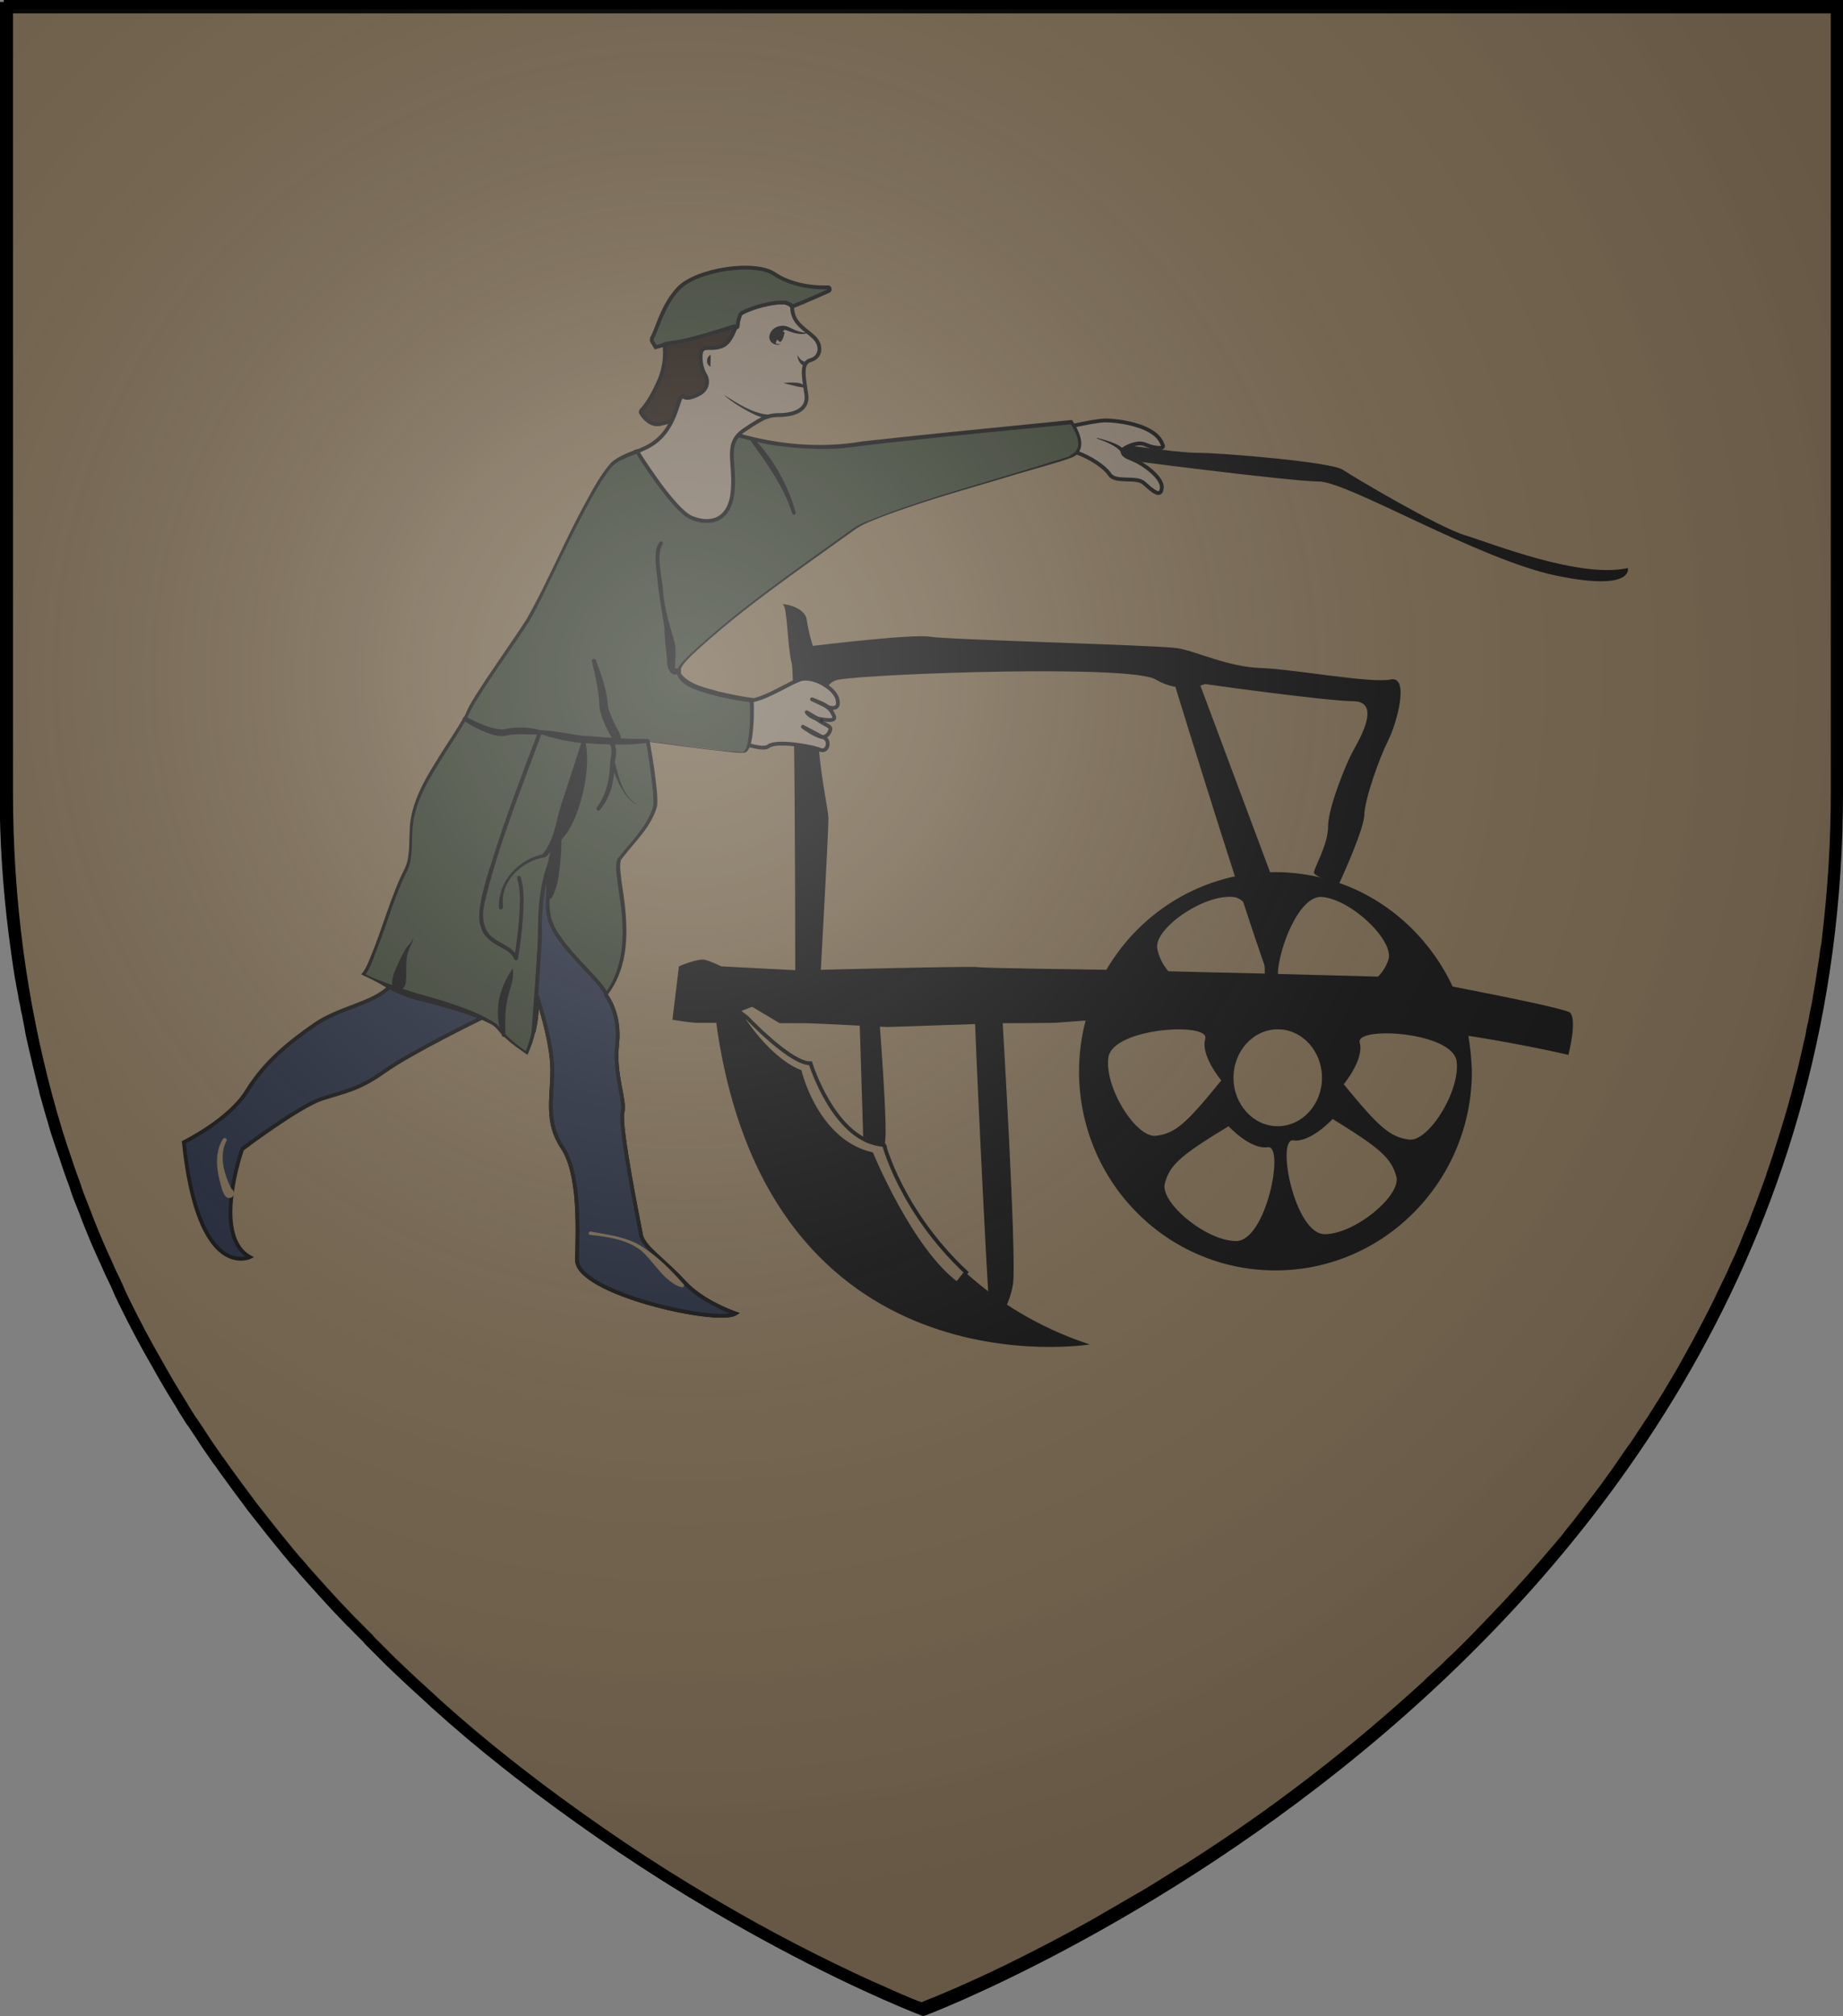 <?xml version="1.0" encoding="utf-8"?>
<!-- Generator: Adobe Illustrator 28.2.0, SVG Export Plug-In . SVG Version: 6.00 Build 0)  -->
<svg version="1.1" id="svg4906" xmlns="http://www.w3.org/2000/svg" xmlns:xlink="http://www.w3.org/1999/xlink" x="0px" y="0px"
	 viewBox="0 0 483.2 528.5" style="enable-background:new 0 0 483.2 528.5;" xml:space="preserve">
<rect x="0" y="0" width="483.2" height="528.5" fill="#808080" stroke="none"/>
<style type="text/css">
	.st0{fill:#75654E;stroke:#000000;stroke-width:3;}
	.st1{fill:#141414;}
	.st2{fill:#75654E;stroke:#141414;stroke-miterlimit:10;}
	.st3{fill:#7F7365;stroke:#141414;stroke-miterlimit:10;}
	.st4{fill:none;stroke:#141414;stroke-linecap:round;stroke-linejoin:round;stroke-miterlimit:10;}
	.st5{fill:none;stroke:#000000;stroke-linecap:round;stroke-linejoin:round;stroke-miterlimit:10;}
	.st6{fill:none;stroke:#000000;stroke-miterlimit:10;}
	.st7{fill:#23293A;stroke:#141414;stroke-miterlimit:10;}
	.st8{fill:#373D30;}
	.st9{fill:#23293A;stroke:#141414;stroke-linecap:round;stroke-linejoin:round;stroke-miterlimit:10;}
	.st10{fill:#75654E;}
	.st11{fill:#211811;stroke:#141414;stroke-miterlimit:10;}
	.st12{fill:#373D30;stroke:#141414;stroke-miterlimit:10;}
	.st13{fill:url(#shine_00000093881636339052201550000008560028866386272674_);stroke:#000000;stroke-width:2.41;}
</style>
<g id="Layer_4">
	<path class="st0" d="M481.5,2v205.8c0,12.7-0.8,25.4-2.3,38c-0.1,0.9-0.2,1.9-0.4,2.8s-0.2,1.9-0.4,2.8c-0.5,3.4-1,6.7-1.6,10
		c-0.1,0.4-0.1,0.9-0.2,1.3c-0.2,0.8-0.3,1.6-0.5,2.4c-0.2,0.8-0.3,1.8-0.5,2.7l-0.5,2.2l-0.2,1.2c-0.1,0.7-0.3,1.4-0.5,2.2
		c-0.5,2.4-1.1,4.7-1.6,7l-0.6,2.3l-0.5,2c-1,3.9-2.1,7.8-3.3,11.6c-0.3,1-0.6,1.9-0.9,2.9l-0.6,1.9c-0.2,0.6-0.4,1.2-0.6,1.9
		l-1.1,3.3c-0.4,1.1-0.7,2-1,3c-0.5,1.3-0.9,2.5-1.4,3.8c-0.4,1-0.7,2-1.1,3l-0.2,0.5c-0.4,1.1-0.9,2.2-1.3,3.4s-0.9,2.2-1.3,3.2
		c0,0.1-0.1,0.3-0.2,0.4c-0.4,1-0.8,2-1.2,3s-0.8,1.8-1.1,2.6l-0.7,1.5c-0.5,1.1-1,2.1-1.4,3.1c-0.5,1-0.9,2-1.4,2.9l-1,2.1
		c-0.3,0.6-0.6,1.2-0.9,1.9c-0.6,1.3-1.3,2.6-2,4c-1.7,3.3-3.4,6.6-5.2,9.8l-2,3.6l-0.1,0.2c-1.4,2.5-2.9,4.9-4.3,7.3
		c-0.7,1.2-1.5,2.4-2.2,3.5c-0.1,0.2-0.2,0.3-0.3,0.5c-0.6,0.9-1.1,1.8-1.7,2.7l-0.7,1c-0.6,1-1.3,2-2,3l-0.1,0.2c-0.7,1-1.3,2-2,3
		L428,380c-1.5,2.2-3,4.3-4.5,6.5l-0.3,0.4c-0.8,1.1-1.5,2.1-2.3,3.2s-1.7,2.2-2.5,3.3c-1.5,2-3.1,4-4.6,6l-0.8,1
		c-0.7,0.9-1.5,1.8-2.2,2.8l-2.2,2.6l-0.6,0.7l-2.4,2.8c-1.9,2.2-3.8,4.4-5.7,6.5c-0.8,0.8-1.5,1.7-2.3,2.5l-2.2,2.4
		c-2,2.1-4,4.2-5.9,6.2c-1.8,1.9-3.7,3.8-5.5,5.6c-0.9,0.9-1.8,1.8-2.8,2.7s-1.8,1.8-2.8,2.7l-2.3,2.1c-0.7,0.6-1.4,1.3-2,1.9
		c-19.2,17.6-39.8,33.5-61.8,47.5c-0.9,0.6-1.7,1.1-2.6,1.6c-4.3,2.7-8.4,5.3-12.5,7.6l-2.4,1.4l-2.4,1.4l-2.3,1.3l-2.2,1.3
		c-8.3,4.7-15.9,8.6-22.4,11.8l-1.6,0.8c-10.6,5.1-18.1,8.2-21,9.3l-0.4,0.2l-0.6,0.2l-0.1,0.1h-0.1l-0.2-0.1h-0.2l-1.1-0.4
		l-0.5-0.2c-0.9-0.3-2-0.8-3.4-1.4l-0.5-0.2c-1.8-0.8-3.9-1.7-6.3-2.8l-1.4-0.6c-13.6-6.2-26.9-13.1-39.7-20.6
		c-0.8-0.5-1.6-0.9-2.4-1.4c-15.5-9.1-30.4-19.2-44.8-30l-2.6-2c-1-0.8-2-1.5-3-2.3l-2.8-2.2c-6.2-4.9-12.4-10.1-18.6-15.7l-1.5-1.4
		c-1.5-1.4-3.1-2.8-4.6-4.2l-1.7-1.6l-1.8-1.7l-2-1.9c-1.1-1.1-2.2-2.2-3.3-3.3c-0.8-0.8-1.7-1.7-2.5-2.5l-0.2-0.3
		c-0.8-0.8-1.7-1.7-2.5-2.5c-0.7-0.7-1.3-1.4-2-2l-2-2.1l-0.1-0.1l-2.1-2.2c-2.2-2.4-4.5-4.9-6.7-7.4c-0.7-0.8-1.4-1.5-2-2.3
		c-0.6-0.7-1.1-1.3-1.7-1.9l-2-2.4c-2.8-3.4-5.6-6.9-8.4-10.5c-0.8-1-1.5-1.9-2.2-2.9c-1.9-2.5-3.7-5-5.6-7.6l-1.7-2.4
		c-0.1-0.2-0.2-0.3-0.4-0.5c-0.6-0.9-1.2-1.7-1.8-2.6c-1-1.4-1.9-2.8-2.8-4.2c-0.7-1.1-1.5-2.2-2.2-3.3l-0.2-0.2l-2.2-3.5
		c-0.1-0.1-0.1-0.2-0.2-0.4c-0.7-1.1-1.4-2.3-2.1-3.4s-1.5-2.5-2.2-3.7c-0.7-1.2-1.4-2.4-2.1-3.7c-3.1-5.3-6-10.8-8.8-16.5
		c-0.3-0.7-0.7-1.4-1-2.1c-0.2-0.4-0.4-0.9-0.6-1.4c-0.4-0.9-0.8-1.8-1.2-2.6c-0.4-0.8-0.8-1.6-1.2-2.5l-0.2-0.5
		c-0.3-0.6-0.5-1.2-0.8-1.8l-0.3-0.6c-0.3-0.6-0.5-1.2-0.8-1.8c-1-2.2-1.9-4.4-2.8-6.6c-0.4-1-0.8-2-1.2-3.1
		c-0.1-0.3-0.2-0.5-0.3-0.8c-0.4-1-0.8-2-1.2-3c-0.4-1-0.7-1.8-1-2.7l-0.2-0.7c-0.2-0.5-0.3-0.9-0.5-1.4c-0.7-1.8-1.3-3.6-1.9-5.4
		c-0.2-0.6-0.4-1.2-0.6-1.8c-0.3-0.8-0.5-1.5-0.8-2.3c-0.1-0.4-0.3-0.8-0.4-1.2c-0.3-0.8-0.5-1.6-0.8-2.4c-0.3-1-0.6-2.1-0.9-3.1
		c-0.2-0.6-0.4-1.3-0.6-2c-0.4-1.3-0.7-2.6-1.1-3.9c-0.2-0.7-0.4-1.3-0.5-2c-0.1-0.5-0.3-1-0.4-1.5c-0.3-1.2-0.6-2.5-0.9-3.7
		c-0.2-0.7-0.3-1.4-0.5-2.1c-0.1-0.3-0.1-0.6-0.2-0.9c-0.4-1.5-0.7-3.1-1.1-4.7c-0.3-1.2-0.5-2.3-0.7-3.5c-0.1-0.7-0.3-1.4-0.4-2.1
		c-0.1-0.7-0.3-1.6-0.5-2.4c0-0.2-0.1-0.3-0.1-0.5c-0.1-0.8-0.3-1.6-0.5-2.5c-0.1-0.8-0.3-1.8-0.5-2.8s-0.3-1.8-0.5-2.7
		c-0.6-3.7-1.1-7.4-1.6-11.2c-1.6-12.5-2.4-25.2-2.4-37.8V2H481.5z"/>
</g>
<g>
	<path class="st1" d="M411.2,276.5c0,0-10.4-2.5-26.2-5c-12.2-1.9-27.7-3.8-44-4.5c-26.4-1.1-46.7-0.2-56.5,0.5
		c-4,0.3-6.3,0.5-6.5,0.5c-0.8,0.2-15.5,0.2-15.5,0.2l-29.8,1c0,0-20-1-21.2-1c-0.4,0-3.3,0-7.1,0l-7.2-4.3l-3.4,1.3l1.8,1.4
		c0,0,0.6,0.6,1.6,1.6c-0.5,0-1.1,0-1.6,0c-2.8,0-5.6,0-7.8-0.1c-2.6,0-4.4,0-4.9,0c-1.8,0-6.6-0.8-6.6-0.8l1.7-14
		c0,0,5-2.2,6.9-1.7c1.8,0.5,4.2,1.7,4.2,1.7l19.4,1c0,0,0-34.9-0.3-58.8c-0.1-6.5-0.2-12.2-0.3-16.2c-0.1-3.1-0.2-5.2-0.4-5.7
		c-1-3.9-1.1-14.6-2.2-15.1c-1-0.5,5.7,0.3,6.2,3.9c0.5,3.5,1.6,6.9,1.6,6.9s26-3.2,30.8-2.4c4.7,0.8,59.7,2.2,64.8,3
		c5,0.8,13.1,4.9,21.9,5.2c8.7,0.3,28.9,4.1,34,3c5-1,1.7,11.3-0.7,16.1c-2.4,4.8-6.1,15.3-6.2,19.4c-0.1,3.6-5.4,15.4-6.5,17.8
		c-0.1,0.3-0.2,0.4-0.2,0.4s-3.1-1-5-1.9c-0.8-0.4-1.5-0.8-1.5-1.1c-0.2-1,3.7-7.2,3.7-12.2c0-5,4.9-16.8,6.4-19.5
		c1.5-2.8,7.9-13.2,0.2-13.3c-7.7-0.1-38.9-4.5-38.9-4.5s-6.2,2.8-12.9-1.2c-6.7-3.9-72.1-1.6-82.9,0c-1.3,0.2-2.3,0.8-3.1,1.8
		c-1,1.1-1.6,2.7-2,4.6c0,0,0,0.1,0,0.1c-0.3,1.2-0.4,2.6-0.5,4v0c0,0,0,0,0,0c0,0.1,0,0.1,0,0.2c-0.1,1.3-0.1,2.6,0,3.9
		c0,0.1,0,0.2,0,0.3c0,1.2,0.1,2.3,0.2,3.5c0.7,8.1,2.5,16.2,2.5,18c0,3.7-2,39.7-2,39.7s39.2-1,41.2-0.7c1.9,0.3,29.3,0.6,33.9,0.7
		c0.4,0,0.6,0,0.6,0s6.6,0.2,15.9,0.4c7.3,0.2,16.3,0.4,25.1,0.6c1.1,0,2.2,0.1,3.3,0.1c10.5,0.3,20.3,0.5,26.3,0.7
		c3.4,0.1,5.6,0.2,5.9,0.2c0.7,0.1,6.7,1.1,14,2.5c12.4,2.4,28.7,5.7,30.2,6.7C413.6,267.3,411.2,276.5,411.2,276.5z"/>
	<path class="st1" d="M225.3,265.3l1.5,48c0,0,5.4-7.5,5.4-16.6c0-9.1-1.9-32.8-1.9-32.8L225.3,265.3z"/>
	<path class="st1" d="M307.6,178.2c0,0,23.2,75.7,27.4,83.8v-28l-21.4-57.3L307.6,178.2z"/>
	<path class="st1" d="M287.4,115.5c0,0,20.4,3.2,26.7,3.2s34.8,2.4,37.9,4.4c3,2,24.9,15,32.1,17.2c7.2,2.2,30.1,11.4,42.7,8.6
		c0,0,1.7,6.2-18.7,2c-20.4-4.2-54.7-24.7-62.4-24.7c-7.7,0-54.2-6.1-54.2-6.1L287.4,115.5z"/>
	<path class="st1" d="M285.7,352.4c0,0-84.3,13.7-97.9-84.2l0,0l3-5.1l3,2.2l1.8,1.4c0,0,0.6,0.6,1.6,1.6
		c3.3,3.3,11.2,10.6,15.1,10.4c0,0,6.4,20.7,19.3,21.4c0,0,4.6,17.7,21.6,33.5C261.2,340.8,271.7,347.8,285.7,352.4z"/>
	<path class="st2" d="M253.3,333.5l-2.4,3c-12.1-8.9-22.4-34-22.4-34c-14.5-3.4-18.8-21.6-18.8-21.6c-6-2.4-11.3-8.8-14-12.6
		c-1.2-1.7-1.9-2.9-1.9-2.9l0.2-0.1l1.8,1.4c0,0,0.6,0.6,1.6,1.6c3.3,3.3,11.2,10.6,15.1,10.4c0,0,6.4,20.7,19.3,21.4
		C231.7,299.9,236.3,317.6,253.3,333.5z"/>
	<path class="st1" d="M385,271.6c-0.8-4.5-2.1-8.7-4-12.7c-5.9-12.8-16.7-22.9-30-27.5c-1.7-0.6-3.5-1.1-5.2-1.5
		c-3.7-0.8-7.5-1.3-11.4-1.3c-18.9,0-35.4,10.3-44.4,25.7c-2.4,4.1-4.2,8.6-5.4,13.3c-1.1,4.2-1.7,8.7-1.7,13.2
		c0,28.9,23,52.2,51.5,52.2c28.4,0,51.5-23.4,51.5-52.2C385.8,277.7,385.5,274.6,385,271.6z M346.6,235.1
		c7.9,0.7,19.1,11.7,17.4,16.5c-0.6,1.7-1.4,3.1-2.8,4.5c-2.5,2.5-6.8,4.9-15,9.2c0,0-5.2-6.7-9.8-6.4c-1.1,0.1-1.5-1.3-1.4-3.5
		C335.2,248.7,340.6,234.6,346.6,235.1z M323.3,235.1c5.5,0.5,8.5,13.1,8.3,20.3c-0.1,3.1-0.8,5.2-2.1,4.9c-4.5-1-10.7,4.7-10.7,4.7
		c-6.4-4.7-10.1-7.6-12.3-10.2c-1.8-2.1-2.6-3.9-3.1-6.2C302.5,243.5,315.4,234.4,323.3,235.1z M290.6,277.2
		c1-7.8,26.7-9.4,25.4-4.9c-1.3,4.4,4.2,10.9,4.2,10.9c-9.1,11.2-12,13.9-17.1,14.5C297.9,298.4,289.5,285,290.6,277.2z
		 M324.1,325.3c-7.9,0-20-10.1-18.7-15.1c1.3-5,4.4-7.5,16.7-15c0,0,5.7,6.2,10.3,5.5C336.9,300.1,332,325.3,324.1,325.3z
		 M323.4,282.5c0-7,5.2-12.7,11.6-12.7c6.4,0,11.6,5.7,11.6,12.7c0,7-5.2,12.7-11.6,12.7C328.6,295.2,323.4,289.5,323.4,282.5z
		 M347.3,323.5c-7.9,0-12.8-25.2-8.2-24.6c4.5,0.7,10.3-5.6,10.3-5.6c12.3,7.6,15.3,10.1,16.7,15.1
		C367.4,313.4,355.2,323.5,347.3,323.5z M369.4,298.7c-5.1-0.7-8-3.4-17.1-14.5c0,0,5.4-6.5,4.2-10.9c-1.3-4.4,24.4-2.9,25.4,4.9
		C382.9,286,374.5,299.4,369.4,298.7z"/>
	<g>
		<path class="st3" d="M216.9,185.3c0.8,0.6,1.2,1.2,1.7,2.3c1,2-3.7,0.8-4.4,0.7c0,0,0,0-0.1,0l0,0c0,0,0,0,0,0.1
			c0.1,0.1,0.2,0.2,0.4,0.3c1.3,1.1,3.5,1.6,3.2,2.5c-0.5,2-2,2-2.1,2c2.2,0.3,1.7,4.3-0.7,3.3c-0.2-0.1-0.4-0.2-0.6-0.2
			c-1.4-0.5-3.8-0.9-6.2-1.2c-2.8-0.3-5.6-0.3-6.6,0.5c-0.9,0.7-3,0.3-5.2-0.3c-2.8-0.8-5.6-2.1-5.6-2.1l2.9-3.2c0,0-0.1-6,3.5-6.4
			c2.9-0.4,7.4-3,10.6-4.6c0.7-0.3,1.3-0.6,1.8-0.8c1.9-0.8,4.8,0,7,1.5c1.6,1,2.9,2.5,3.1,3.8C220.3,186.6,216.9,185.3,216.9,185.3
			z"/>
		<path class="st4" d="M211.5,186.7c0.8,1.1,2.4,1.7,3.8,2.2c0,0,0,0,0,0L211.5,186.7z"/>
		<path class="st4" d="M212.9,183.3c2,0.8,3.2,1.3,4,1.9L212.9,183.3z"/>
		<path class="st5" d="M215.4,188.9C215.3,188.9,215.3,188.9,215.4,188.9"/>
		<path class="st4" d="M210.5,190.5c0,0,3,2.3,5.1,2.7L210.5,190.5z"/>
		<path class="st3" d="M304.3,117.4c-0.9,0-2.2-0.1-3.8-0.8c-2-1-4.7,0.3-5.8,1c-0.3,0.2-0.4,0.5-0.4,0.9c0.3,1.1,1.6,1.4,3.1,2.1
			c2,0.8,7.5,4.5,7.2,7.3c-0.2,2.8-2.6,0.6-4.7-1.3c-2.1-1.8-7.5,0.1-9-2.3c-1.2-1.8-4.9-4.4-8.7-5.7c-1.1-0.4-2.2-0.7-3.2-0.8
			c-4.6-0.6-2.8-5.1-2.8-5.1c0.2,0,2.4-0.5,5.1-1.1c3.2-0.7,7-1.4,8.5-1.4c2.7,0,13.3,1,15,6.4C305.1,117,304.8,117.4,304.3,117.4z"
			/>
		<path class="st6" d="M192.8,344.3c-4.7,2.9-41.7-5.4-41.5-14.1c0.2-8.8,0.7-22.6-3.8-29.4c-4.5-6.7-2.7-12.8-2.7-20.4
			c0-7.6-4-19.3-4-19.3c0.1,3.7-0.3,6.8-0.9,9.3c0.7-9.8,1.8-24.5,1.7-25.6c-0.1-1.7-0.2-14.2,3.8-21c-1.3,5.6-2.7,13.5-1.1,17.8
			c2.6,7.3,14.4,16.3,14.6,19.3c0,0,3.8,4.7,2.9,12.8c-0.9,8.1,2.2,14.6,1.4,17.9c-0.9,3.4,4.3,29.2,4.9,32.3
			c0.7,3.1,6.3,6.7,11.2,12.1C184.2,341.4,192.8,344.3,192.8,344.3z"/>
		<path class="st7" d="M126.3,266.8c0,0-18.5,9-25.5,14c-6.9,4.9-10.3,5.2-16.4,7.2s-20.9,13.2-20.9,13.2s-8.1,22.7,2,28.3
			c0,0-13.5,6.5-17.3-30.1c0,0,11.9-5.8,16.6-13.5c4.7-7.6,11.2-12.8,17.7-17.3c6.5-4.5,15.3-5.5,19.6-9.9c0.8,0.3,1.5,0.6,2.3,0.9
			c0,0,0,0,0,0c1.9,0.8,3.8,1.4,5.4,1.8C113.9,262.5,121.4,264.7,126.3,266.8C126.3,266.8,126.3,266.8,126.3,266.8z"/>
		<g>
			<path class="st8" d="M282.3,118.6c-0.3,0.4-0.8,0.7-1.4,0.9c-4.9,2-49.8,14.1-56.3,18.6c-6.5,4.5-46.2,32.5-46.5,37.7
				c-0.3,5.2,19.2,7.6,19.2,7.6s0.3,7.9-0.8,11.7c-0.3,1.1-0.8,1.9-1.4,2c-2.7,0.2-25.1-2.9-25.1-2.9s2,11.4,2,16.1
				c0,4.7-8.1,12.8-9.4,14.8c-1.3,2,1.6,11.2,1.3,20.6c-0.1,5-1.5,8.9-2.8,11.5c-1.1,2.3-2.2,3.5-2.2,3.5c-0.2-3-12-12-14.6-19.3
				c-1.5-4.4-0.2-12.2,1.1-17.8c-4,6.8-3.9,19.3-3.8,21c0.1,1.2-1,15.9-1.7,25.6c0,0,0,0,0,0c-0.8,3.7-1.8,5.8-1.8,5.8
				s-3.6-2.4-5.9-4.8c-0.6-0.6-1.1-1.2-1.5-1.8c-0.5-0.8-2.2-1.8-4.4-2.8c0,0,0,0,0,0c-4.9-2.2-12.4-4.4-16.3-5.3
				c-1.6-0.4-3.5-1.1-5.4-1.8c0,0,0,0,0,0c-0.8-0.3-1.5-0.6-2.3-0.9c-3.8-1.6-7.1-3.3-7.1-3.3c2.2-2,8.1-22,10.8-26.7
				c2.7-4.7,0.7-9.6,2.7-17c1.8-6.6,10.4-18.4,13.2-23.4c0.2-0.3,0.3-0.6,0.5-0.9c0.1-0.2,0.2-0.4,0.3-0.6
				c1.4-3.6,12.3-18.8,15.9-24.4c3.6-5.6,17.3-37.5,22.7-41.3c1.3-0.9,3.3-1.9,5.9-2.8c0,0,9.5,15.4,14.3,17.4
				c4.7,2,10.1,0.9,10.8-7c0.6-6.9-1.6-11.2,1.4-14.6c0.7,0.1,1.4,0.3,2,0.5c0.5,0.2,1,0.3,1.5,0.5c8.4,2.3,21,2.6,25.6,1.8
				c4.9-0.9,58.3-6,58.3-6s0.2,0.3,0.5,0.8C282.4,113.1,284.1,116.6,282.3,118.6z"/>
			<g>
				<path class="st1" d="M282.6,118.9c-0.6,0.6-1.4,1-2.1,1.2c-2.1,0.8-4.3,1.4-6.4,2c0,0-8.6,2.5-8.6,2.5
					c-12.8,3.9-25.8,7.3-38.1,12.4c-1.3,0.6-2.6,1.3-3.8,2.2c-14.4,10.4-29.4,20.5-42.3,32.6c-1.1,1.3-3.8,3.3-2.5,5.1
					c2.4,2.7,6.4,3.4,9.8,4.4c3,0.7,6,1.3,9,1.7c0.1,3.4,0.1,6.8-0.4,10.2c-0.2,1.3-0.4,2.6-1.3,3.7c-0.2,0.2-0.4,0.3-0.7,0.4
					c-1.9,0.1-3.8-0.2-5.6-0.4c-6.6-0.7-13.1-1.6-19.7-2.5c0,0,0.4-0.4,0.4-0.4c0.5,2.9,1,5.8,1.4,8.8c0.3,2.8,0.8,5.6,0.6,8.4
					c-1.4,5.3-5.6,9.2-8.9,13.4c-0.2,0.3-0.4,0.5-0.6,0.8c-0.5,1.7,0,3.5,0.1,5.3c1.6,10.1,3,21.5-3.7,30.2c0,0-0.5,0.7-0.5,0.7
					s-0.1-0.9-0.1-0.9c-0.1-0.8-0.7-1.5-1.2-2.1c-1.6-2.1-3.5-3.9-5.3-5.9c-3.4-3.9-7.7-7.9-8.6-13.4c-0.7-5.3,0.5-10.7,1.6-15.9
					c0,0,0.7,0.3,0.7,0.3c-1,1.7-1.6,3.5-2.1,5.4c-1.6,5.7-1.6,11.6-1.7,17.5c-0.5,7.9-1.1,15.7-1.6,23.6c-0.2,0.8-0.5,2.1-0.8,3
					c-0.4,1.1-0.8,2.2-1.3,3.3c-2.9-2-5.8-4-8-6.8c-1.1-1.3-2.9-1.8-4.4-2.6c-2.3-0.9-7.3-2.5-10.6-3.4c-3.9-1.1-8-1.8-11.6-3.6
					c0,0,0-0.6,0-0.6c0,0,0.6,0.9,0.6,0.9c-1.5-0.6-3.2-1.7-4.6-2.5c-1.6-0.9-3.3-1.7-5-2.5c1.2-1.3,1.8-3,2.5-4.7
					c3-7.1,5.4-16.2,8.9-23c1.4-2.9,1.1-6.3,1.3-9.5c0-6.7,3.3-12.8,6.8-18.4c2.5-4.2,5.4-8.2,7.8-12.5c0.6-1.5,1.4-3,2.3-4.4
					c4.4-7,9.2-13.6,13.7-20.5c5.7-10,10-20.7,15.6-30.8c2-3.6,3.9-7.3,6.7-10.4c2-1.7,4.5-2.6,6.9-3.5c2.4,3.8,5,7.6,7.7,11.1
					c2.7,3.3,5.6,7.3,10.3,7.2c4.9,0.2,6.7-5,6.6-9.2c0.4-4.4-1.8-9.6,1.5-13.3c10.6,3,21.8,4.1,32.8,2.2c18.1-2,36.6-3.8,54.8-5.6
					c0,0,0.2,0,0.2,0s0.1,0.2,0.1,0.2C282.8,112.8,284.6,116.4,282.6,118.9L282.6,118.9z M282,118.3c1.7-2.1-0.1-5.3-1.4-7.3
					c0,0,0.4,0.2,0.4,0.2c-14.6,1.4-29.2,2.8-43.8,4.4c-4.1,0.4-12.5,1.4-16.4,1.9c-5.5,0.4-11.1,0.1-16.6-0.6
					c-3.6-0.4-7.3-1.5-10.8-2.3c0,0,0.3-0.1,0.3-0.1c-1.5,1.6-1.6,3.9-1.5,6c0.2,4.4,1,9.2-1.2,13.3c-1.8,3.3-6,3.9-9.2,2.6
					c-3.2-1.3-5.3-4.3-7.4-6.8c-2.7-3.5-5.3-7.2-7.6-10.9c0,0,0.4,0.1,0.4,0.1c-1.5,0.6-3.1,1.2-4.5,1.9c-1.5,0.7-2.6,1.8-3.5,3.2
					c-1.9,2.6-3.5,5.5-5.1,8.4c-3.1,5.8-6,11.7-8.8,17.6c-2.2,4.4-4.2,9-6.7,13.2c-4.5,6.9-9.4,13.5-13.7,20.5
					c-0.9,1.4-1.6,2.8-2.3,4.3c-2.4,4.4-5.3,8.4-7.8,12.6c-3.4,5.5-6.7,11.4-6.7,18.1c-0.2,3.3,0.1,6.8-1.4,9.8
					c-2.7,5.1-5,12.9-7.1,18.4c-1.3,3.1-2.1,6.4-4.1,9.1c0,0-0.1-0.7-0.1-0.7c1.5,0.7,3.1,1.5,4.7,2c1.7,0.7,3.8,1.3,5.4,1.9
					c0,0,0,0.7,0,0.7c0,0-0.6-0.9-0.6-0.9c3.6,1.4,7.2,2.2,10.8,3.3c5.2,1.7,10,3.3,14.2,6c0.5,0.4,1,0.9,1.4,1.5
					c1.9,2.4,4.4,4.3,6.9,6.1c0,0-0.6,0.2-0.6,0.2c0.8-1.6,1.5-4.1,1.8-5.6c0.6-7.9,1.2-15.7,1.6-23.6c0.1-8.6,0.2-17.9,5.2-25.3
					c-1.3,5.9-2.9,12-2.2,18c0.9,5.2,5,9.1,8.4,13c1.8,2,3.7,3.8,5.3,5.9c0.6,0.8,1.2,1.5,1.3,2.5c0,0-0.6-0.2-0.6-0.2
					c5.5-7.2,5.4-16.7,4.1-25.2c0,0-0.6-4.4-0.6-4.4c-0.2-1.8-0.7-3.8-0.1-5.7c0,0,0.1-0.3,0.1-0.3s0.2-0.2,0.2-0.2
					c3.2-4.1,7.3-8,9-13c0.4-1.3,0.1-2.8,0.1-4.3c-0.4-4.4-1.1-8.8-1.8-13.1c0,0-0.1-0.4-0.1-0.4l0.4,0.1c8.3,1,16.7,2.5,25.1,2.9
					c1.1-0.6,1.2-2.4,1.4-3.5c0.5-3.2,0.5-6.5,0.4-9.8c0,0,0.3,0.3,0.3,0.3c-3-0.4-5.9-0.9-8.8-1.6c-3.1-0.9-9.8-2.2-10.6-5.9
					c-0.1-2,1.9-3.5,3.1-4.8c13-12.2,28-22.4,42.4-32.8c1.2-0.9,2.6-1.7,3.9-2.2c12.4-5.1,25.4-8.6,38.2-12.5c0,0,8.6-2.6,8.6-2.6
					c2.1-0.7,4.3-1.3,6.4-2C281,119.1,281.6,118.8,282,118.3L282,118.3z"/>
			</g>
		</g>
		<path class="st9" d="M192.8,344.3c-4.7,2.9-41.7-5.4-41.5-14.1c0.2-8.8,0.7-22.6-3.8-29.4c-4.5-6.7-2.7-12.8-2.7-20.4
			c0-7.6-4-19.3-4-19.3c0.1,3.7-0.3,6.8-0.9,9.3c0.7-9.8,1.8-24.5,1.7-25.6c-0.1-1.7-0.2-14.2,3.8-21c-1.3,5.6-2.7,13.5-1.1,17.8
			c2.6,7.3,14.4,16.3,14.6,19.3c0,0,3.8,4.7,2.9,12.8c-0.9,8.1,2.2,14.6,1.4,17.9c-0.9,3.4,4.3,29.2,4.9,32.3
			c0.7,3.1,6.3,6.7,11.2,12.1C184.2,341.4,192.8,344.3,192.8,344.3z"/>
		<g>
			<path class="st1" d="M156.5,211.6c2.6-3.4,3.4-7.9,3.5-12.1c0.2-1,0.4-2.1,0.3-3c-0.2-2.6-2.1-2.2-4.2-2.1
				c-1.1-0.1-2.1-0.3-3.1-0.6c1.8-0.1,3.3-0.2,5.1-0.5c3.9-0.2,3.7,4.3,3.1,6.2c0,2.3-0.3,4.5-0.8,6.7c-0.6,2.2-1.6,4.3-3.1,6.1
				c-0.2,0.2-0.5,0.2-0.7,0.1C156.3,212.1,156.3,211.8,156.5,211.6L156.5,211.6z"/>
		</g>
		<g>
			<path class="st1" d="M161.1,199.4c1,4,2.1,9.3,6,11.5c-1.1-0.4-1.9-1.2-2.7-2.1c-2.1-2.7-3.4-6-4.3-9.3
				C159.9,198.9,160.9,198.7,161.1,199.4L161.1,199.4z"/>
		</g>
		<g>
			<path class="st1" d="M130.8,237.9c-0.2-7.5,5.7-12.7,11.5-14c3.1-3.9,3.4-8.4,4.8-12.9c0.9-2.7,2.7-8.3,3.6-11
				c0,0,1.8-5.6,1.8-5.6c0.1-0.5,0.9-0.5,1,0c0.8,4,0.4,8.2-0.4,12.2c-0.9,4-2,7.8-4.2,11.3c-1.2,1.8-2.8,3.5-4.3,5.1
				c-0.6,0.6-1,1.3-1.7,1.7c-6.3,1-11.9,6.4-11,13C131.9,238.5,130.8,238.6,130.8,237.9L130.8,237.9z"/>
		</g>
		<g>
			<path class="st1" d="M122.1,187.9c3,1.4,6.5,3.3,9.8,3.3c1.5-0.3,3-0.5,4.6-0.5c1.8,0,3.5,0.2,5.2,0.7c0.3,0,0.5,0.3,0.4,0.6
				c-5.4,14.8-11.5,29.5-15.1,44.9c-0.7,3.1-0.5,6.9,2.3,8.9c2.1,1.7,5.4,2.4,6.5,5.3c0,0-1,0.1-1,0.1c0.6-3.5,1-7,1.3-10.5
				c0.2-3.4,0.5-7.1-0.5-10.4c-0.1-0.3,0-0.6,0.3-0.7c0.3-0.1,0.5,0.1,0.6,0.3c1.1,3.6,0.8,7.2,0.6,10.8c-0.3,3.6-0.7,7.1-1.3,10.6
				c0,0.3-0.3,0.5-0.6,0.4c-0.2,0-0.3-0.2-0.4-0.3c-0.4-1.1-1.4-2-2.6-2.6c-2.4-1.3-5.3-2.8-6.1-5.7c-0.5-1.3-0.5-2.9-0.4-4.3
				c0.6-5.5,2.6-10.8,4.2-16c3.4-10.5,7.3-20.8,11.2-31c0,0,0.4,0.7,0.4,0.7c-2.9,0.2-5.8-0.4-8.7,0.3c-2.3,0.5-4.6-0.5-6.7-1.4
				c-1.6-0.7-3.1-1.6-4.6-2.5c-0.2-0.1-0.3-0.5-0.1-0.7C121.6,187.8,121.9,187.8,122.1,187.9L122.1,187.9z"/>
		</g>
		<g>
			<path class="st1" d="M141.7,191.4c3.5,0.1,7.1,0.9,10.5,1.4c5.8,0.4,11.8,1,17.6,0.9c0.6,0,0.7,0.9,0.1,1c-5.9,0.8-12,0.4-17.9,0
				c-3.6-0.4-7.1-1.2-10.5-2.4C141,192.2,141.1,191.3,141.7,191.4L141.7,191.4z"/>
		</g>
		<g>
			<path class="st1" d="M161.9,194.7c-1.1-0.5-1.6-1.3-2-2.2c-0.9-1.7-1.8-3.4-2.3-5.3c-0.3-0.9-0.5-2.1-0.5-3.1
				c0-1.6-0.4-3.5-0.7-5.3c-0.3-1.8-0.8-3.6-1.2-5.5c-0.1-0.3,0.1-0.5,0.4-0.6c0.2-0.1,0.5,0.1,0.6,0.3c0.7,1.8,1.3,3.5,1.9,5.4
				c0.5,1.8,1,3.6,1.2,5.7c0,1.6,0.8,3.2,1.5,4.9c0.7,1.8,2.1,3.1,2,5.2C162.8,194.5,162.3,194.8,161.9,194.7L161.9,194.7z"/>
		</g>
		<g>
			<path class="st1" d="M178.4,176.2c-2.3,1.9-3.6-1-3.5-3c-0.2-2.8-0.7-5.7-0.7-8.7c-0.7-4.4-1.5-8.8-1.9-13.3
				c-0.3-2.2-0.6-4.5-0.3-6.8c0.1-0.8,0.4-1.6,0.9-2.3c0.2-0.2,0.5-0.3,0.7-0.1c0.2,0.2,0.3,0.5,0.1,0.7c-0.7,1.1-0.8,2.6-0.8,4
				c0.1,2.9,0.8,5.9,1,8.8c0.4,4.6,1.8,8.7,3,13c0.5,2.3,0,4.4,0.1,6.4c0.1,0.2,0,0.3,0.1,0.3c0.1,0.1,0.6,0,0.8-0.1
				C178.4,175.2,178.8,175.9,178.4,176.2L178.4,176.2z"/>
		</g>
		<g>
			<path class="st1" d="M147.1,218.4c0.2,2.9,0,5.7-0.3,8.6c-0.3,2.9-0.7,5.6-2.1,8.3c-0.1,0.3-0.5,0.4-0.7,0.2
				c-0.9-1.2-0.8-3.3-0.9-4.7c0.1-2.9,0.7-5.7,1.5-8.5c0.4-1.4,0.9-2.8,1.6-4.1C146.4,217.8,147.1,217.9,147.1,218.4L147.1,218.4z"
				/>
		</g>
		<g>
			<path class="st1" d="M104.1,259.8c-1.8-1.2-1.3-2.5-1-4.1c0.8-2.4,2-4.7,3.2-6.9c0.6-1.1,1.8-1.7,2-3c0.1,1.2-0.9,2.3-1.2,3.4
				c-0.8,2.2-0.5,4.8-0.6,7.1c-0.2,1.2,0.2,2.3-1.5,3.2C104.8,259.6,104.3,260.1,104.1,259.8L104.1,259.8z"/>
		</g>
		<g>
			<path class="st1" d="M131.6,271.5c-1.1-3-1.3-6.1-0.8-9.3c0.6-3.2,1.9-5.7,3.6-8.4c0.3,1.6,0,3.2-0.4,4.6
				c-0.9,2.8-1.5,5.5-1.5,8.4c-0.1,1.5,0,2.9,0,4.4C132.7,271.8,131.8,272,131.6,271.5L131.6,271.5z"/>
		</g>
		<g>
			<path class="st1" d="M197.4,114.7c5.3,5.4,9.2,12.4,11.2,19.6c0.1,0.3-0.1,0.5-0.3,0.6c-0.3,0.1-0.5-0.1-0.6-0.3
				c-2.2-7.1-6.7-13.2-11-19.2C196.3,114.9,197,114.3,197.4,114.7L197.4,114.7z"/>
		</g>
		<g>
			<path class="st10" d="M154.9,322.8c4.7,0.9,9.7,1.4,13.8,4.2c4,2.6,7.4,6.1,10.5,9.6c0.2,0.2,0.2,0.5,0,0.7
				c-0.1,0.1-0.3,0.2-0.4,0.1c-1.4-0.3-2.4-1-3.4-1.8c-2.8-2.3-4.7-5.5-7.3-7.8c-3.7-2.9-8.7-3.6-13.2-4.1
				C154.1,323.8,154.2,322.7,154.9,322.8L154.9,322.8z"/>
		</g>
		<g>
			<path class="st10" d="M59,312.9c0,0.2,0,0.1,0.1,0.5c0.2,0.4,0.5,0.5,0.5,0.5c-0.8-0.4-1.1-1.4-1.4-2.2c-0.9-3.1-1.7-6.3-1.1-9.5
				c0.2-1.3,0.6-2.5,1.4-3.7c0.1-0.2,0.4-0.3,0.7-0.1c0.2,0.1,0.3,0.4,0.2,0.6c-1.1,2-1.2,4.6-0.8,6.8c0.4,2,1.2,4.2,2.2,6
				c0,0,0,0-0.1-0.1c0,0-0.1-0.1-0.1-0.1c0.1,0.1,0.4,0.1,0.6,0.6c0.1,0.3,0.1,0.2,0.1,0.3C61.6,314.3,59,314.6,59,312.9L59,312.9z"
				/>
		</g>
		<path class="st11" d="M193.5,84c-0.1,0.3-0.2,0.6-0.3,0.9c-0.7,2.2-1.9,5.2-4.1,5.9c-3.3,1.1-5.6-1.1-5.4,3.4
			c0.1,1.7,0.6,3.1,1.2,4.1c1,1.7,0.4,3.8-1.3,4.8c-1.6,1-3.5,1.7-4.4,0.9c-1.1-0.9-1.3,2.4-3,6.2c-1.5,0.6-2.9,1-3.8,1
			c-2.1,0.1-3.7-1.9-4.3-2.9c-0.2-0.2-0.1-0.6,0.1-0.8c0.8-0.8,2.7-3.2,4.7-7.9c1.5-3.5,1.6-7,1.3-9.4c0,0,0-0.1,0-0.1
			c0.8-0.1,2.1-0.3,4-0.6c3.6-0.6,14.2-4,14.2-4v-1.1C192.9,84.3,193.3,84.2,193.5,84z"/>
		<path class="st3" d="M212.5,94.4c-0.3,0.1-0.6,0.2-0.8,0.4c-1.6,1.2-0.9,4.5-0.3,8.6c0.7,4.7-4.5,5.4-7.2,5.4
			c-1.1,0-1.9,0.1-2.9,0.4c0,0,0,0,0,0c-1.5,0.5-3.2,1.5-6.3,3.6c-0.6,0.4-1.1,0.9-1.5,1.3c-3,3.4-0.8,7.7-1.4,14.6
			c-0.7,7.9-6,9-10.8,7s-14.3-17.4-14.3-17.4c0.5-0.1,0.9-0.3,1.3-0.5c4.3-1.7,6.6-4.8,7.9-7.6c1.8-3.7,2-7,3-6.2
			c1,0.7,2.8,0,4.4-0.9c1.7-1,2.3-3.1,1.3-4.8c-0.6-1-1.1-2.4-1.2-4.1c-0.2-4.5,2-2.2,5.4-3.4c2.2-0.7,3.3-3.7,4.1-5.9
			c0.1-0.3,0.2-0.6,0.3-0.9h0c0.2-0.8,0.4-1.4,0.6-1.7c0.5-0.8,6.7-3.1,10.6-3c0.2,0,0.4,0,0.5,0c0.1,0,0.2,0,0.4,0
			c0.1,0,0.2,0,0.2,0c0.1,0,0.2,0,0.3,0.1c0.1,0,0.2,0,0.3,0.1c0.1,0,0.1,0,0.2,0.1c0.3,0.1,0.6,0.3,0.8,0.5l0,0
			c0.1,0.1,0.1,0.2,0.2,0.3c0.1,0.2,0.1,0.3,0.1,0.5c0.2,4,3.8,5.6,5.8,7.6C215.6,90.6,215.2,93.7,212.5,94.4z"/>
		<g>
			<path class="st1" d="M189.8,103.5c3.5,2.2,7.4,4.8,11.6,5.2c0.3,0,0.5,0.2,0.5,0.5c-0.1,1.2-3.2-0.2-3.8-0.4
				C195.2,107.4,191.9,105.5,189.8,103.5L189.8,103.5z"/>
		</g>
		<path class="st12" d="M217.2,76.3c-2.5,1.1-5.8,2.6-9.1,3.9c-0.2,0.1-0.5,0.1-0.6-0.1l0,0c-0.2-0.2-0.5-0.4-0.8-0.5
			c-0.1,0-0.1,0-0.2-0.1c-0.1,0-0.2,0-0.3-0.1c-0.1,0-0.2-0.1-0.3-0.1c-0.1,0-0.2,0-0.2,0c-0.1,0-0.2,0-0.4,0c-0.2,0-0.3,0-0.5,0
			c-3.9,0-10.1,2.3-10.6,3c-0.2,0.3-0.4,0.9-0.6,1.7h0c-0.2,0.1,0,1.7-0.4,1.8l-0.6-0.3c0,0-10.6,3.4-14.2,4c-1.9,0.3-3.2,0.5-4,0.6
			c0-0.1,0-0.2,0-0.3c0,0.1,0,0.2-0.1,0.3c0,0,0,0,0,0c-0.1,0.1-0.2,0.2-0.3,0.3c-1.3,0.4-2.1,0.6-2.1,0.6l-0.8-1.3
			c-0.3-0.4-0.3-1,0-1.4c1.2-2.1,2.6-8.2,6.7-12.6c4.6-5,20-7.4,25.2-3.9c4,2.7,9.5,3.7,14.1,3.5C217.5,75.2,217.8,76.1,217.2,76.3z
			"/>
	</g>
	<path class="st12" d="M174.2,90.2c0,0-0.1,0-0.1,0c0.1-0.1,0.1-0.2,0.1-0.3C174.2,90,174.2,90.1,174.2,90.2z"/>
	<g>
		<path class="st1" d="M287.7,114.8c1.9,0.5,3.8,1,5.5,1.9c0.6,0.4,1.2,0.7,1.6,1.5c0.3,0.6-0.6,1-0.9,0.5c-0.1-0.5-0.6-0.9-1.1-1.3
			c-1.6-1.1-3.3-1.8-5.1-2.4C287.6,115,287.6,114.8,287.7,114.8L287.7,114.8z"/>
	</g>
	<g>
		<path class="st1" d="M204.7,90.2c-1.3,0.6-3.1-0.4-3-1.9c0.2-2.4,3-3.5,5-2.6c0,0,1.7,0.8,1.7,0.8c1.2,0.5,2.4,0.8,3.6,0.7
			c-1.8,0.8-4,0.1-5.7-0.6c-0.6-0.2-1.1-0.3-1.7-0.2C201.9,86.8,201.5,90.4,204.7,90.2L204.7,90.2z"/>
	</g>
	<path class="st1" d="M203.3,90.2c0,0,0.3-1.8,2.9-4.3c0,0-4.2,0.8-4.1,2.1S203.3,90.2,203.3,90.2z"/>
	<g>
		<path class="st1" d="M205.4,100.4c1-0.1,2-0.2,3-0.1c0.8,0,1.6,0.1,2.2,0.6c0.2,0.1,0.6,0.6,0.4,0.8c-0.9-0.3-1.6-0.2-2.8-0.6
			C207.4,100.9,206.4,100.7,205.4,100.4C205.3,100.5,205.3,100.4,205.4,100.4L205.4,100.4z"/>
	</g>
	<g>
		<path class="st1" d="M210.4,95.7c-0.9-0.6-1.3-1.7-1.3-2.7c0.3,0.8,0.9,1.5,1.8,1.8c0.3,0.1,0.5,0.3,0.4,0.6
			C211.2,95.8,210.7,96,210.4,95.7L210.4,95.7z"/>
	</g>
	<g>
		<path class="st1" d="M186.3,96.1c-1.3-0.5-1.2-2.5,0-3.1C186.4,94.2,186.2,94.9,186.3,96.1L186.3,96.1z"/>
	</g>
	<path class="st1" d="M204.4,89.6c0,0-1.5-1.1-0.7-2.1c0.7-1,2-0.4,2-0.4S205.3,89.7,204.4,89.6z"/>
	<path class="st1" d="M255.5,263c-0.2,1.9,3.4,77,4,81.2c0.7,4.2,5-0.6,6.1-7.7c1-7.1-2.9-71.5-2.9-71.5L255.5,263z"/>
</g>
<radialGradient id="shine_00000001642134950400127260000002719275051773744793_" cx="383.958" cy="140.96" r="405" gradientTransform="matrix(0.81 0 0 0.8 -131.36 64.23)" gradientUnits="userSpaceOnUse">
	<stop  offset="0" style="stop-color:#FFFFFF;stop-opacity:0.3"/>
	<stop  offset="0.2" style="stop-color:#FFFFFF;stop-opacity:0.2"/>
	<stop  offset="0.6" style="stop-color:#666666;stop-opacity:0.1"/>
	<stop  offset="1" style="stop-color:#000000;stop-opacity:0.13"/>
</radialGradient>
<path id="shine" style="fill:url(#shine_00000001642134950400127260000002719275051773744793_);stroke:#000000;stroke-width:2.41;" d="
	M2.2,1.2v206.4c0,229.7,239.9,319.6,239.9,319.6S482,437.2,482,207.6V1.2H2.2z"/>
</svg>
